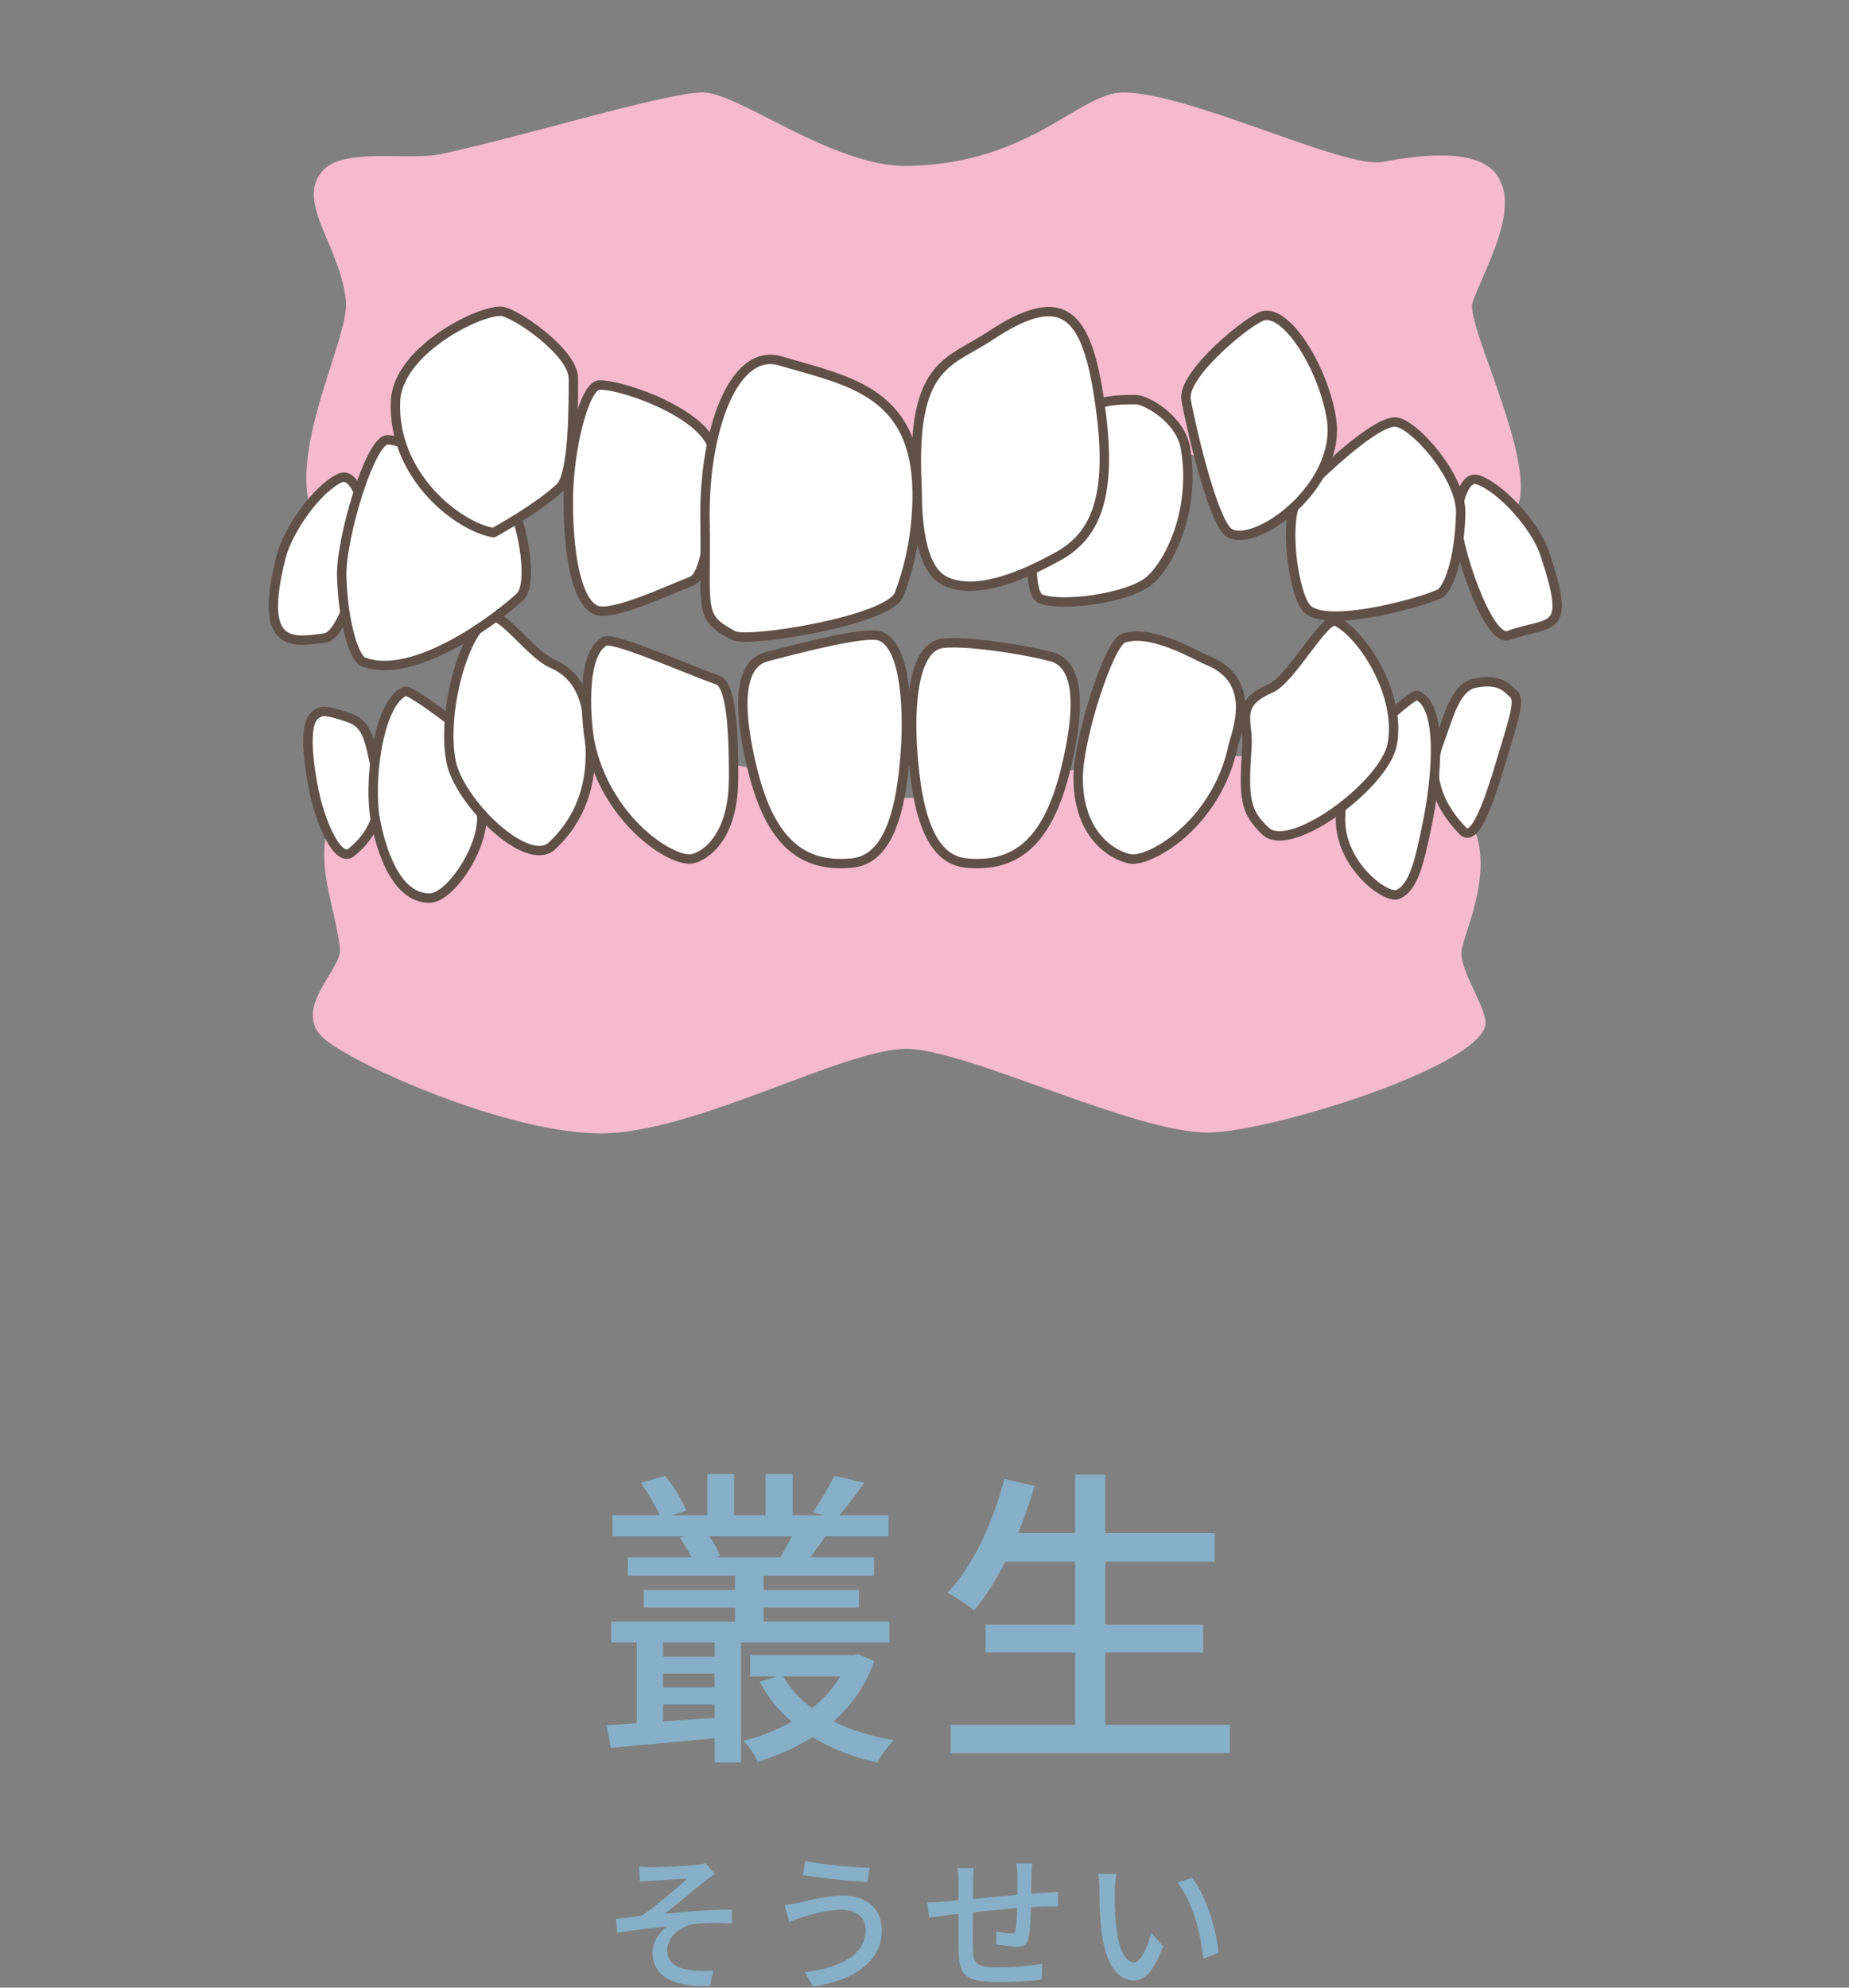 <svg width="200" height="215" viewBox="0 0 200 215" fill="none" xmlns="http://www.w3.org/2000/svg">
<rect x="0" y="0" width="200" height="215" fill="#808080" stroke="none"/>
<mask id="mask0_5_7691" style="mask-type:alpha" maskUnits="userSpaceOnUse" x="0" y="0" width="200" height="140">
<rect width="200" height="140" fill="#D9D9D9"/>
</mask>
<g mask="url(#mask0_5_7691)">
<g clip-path="url(#clip0_5_7691)">
<path d="M162.126 19.257C164.195 22.85 160.819 28.622 159.293 32.653C158.36 35.121 167.39 51.893 163.541 55.743C160.509 58.775 144.131 52 126.022 48.635C116.892 46.939 107.325 47.797 98.805 47.797C92.294 47.797 84.77 46.18 77.218 47.136C56.06 49.81 34.67 57.158 34.67 57.158C29.879 50.84 37.856 36.792 37.422 32.544C36.822 26.684 32.057 21.979 34.779 18.602C37.019 15.826 44.122 17.461 47.849 16.641C57.273 14.569 71.858 10.07 75.977 10C79.863 9.934 90.028 18.084 98.166 17.95C111.483 17.733 116.727 10 121.503 10C128.608 10 145.437 18.292 149.515 17.515C157.552 15.989 160.905 17.137 162.126 19.257Z" fill="#F5BACE"/>
<path d="M36.775 102.64C36.145 97.066 33.276 92.41 36.775 86.113C38.559 82.897 40.083 84.208 42.322 81.967C45.601 78.688 59.541 79.53 76.438 82.141C83.369 83.212 90.798 86.312 98.191 86.312C105.585 86.312 112.885 83.448 119.834 82.718C136.507 80.966 150.521 81.627 153.712 84.817C156.377 87.483 157.106 86.02 158.25 87.494C162.271 92.679 158.757 99.842 158.114 102.643C157.638 104.717 160.926 109.094 160.673 110.837C160.005 115.412 137.449 122.438 130.756 122.508C122.697 122.592 104.486 113.451 98.031 113.451C91.219 113.451 74.968 122.682 64.842 122.599C54.833 122.517 38.765 115.364 35.201 112.477C31.295 109.314 37.021 104.844 36.775 102.643V102.64Z" fill="#F5BACE"/>
<path d="M40.644 83.076C39.951 80.295 39.874 78.348 37.748 77.632C34.954 76.691 34.809 76.912 34.292 77.205C33.353 77.734 32.9 79.526 33.792 84.686C34.548 89.054 36.591 93.347 37.988 92.215C40.397 90.259 41.754 87.541 40.642 83.076H40.644Z" fill="white" stroke="#615047" stroke-width="1.017" stroke-linecap="round" stroke-linejoin="round"/>
<path d="M155.63 80.384C156.653 77.705 157.344 74.352 159.538 73.896C162.427 73.296 163.177 74.657 163.655 75.008C164.524 75.649 163.743 77.791 162.235 82.807C160.96 87.052 159.477 91.169 158.227 89.874C155.367 86.914 154.386 83.635 155.63 80.382V80.384Z" fill="white" stroke="#615047" stroke-width="1.017" stroke-linecap="round" stroke-linejoin="round"/>
<path d="M52.089 88.035C51.785 85.184 52.188 80.787 49.96 78.944C48.051 77.363 44.254 74.571 43.794 74.773C40.875 76.056 39.806 84.749 40.635 88.873C41.507 93.218 43.303 97.147 46.462 97.147C48.724 97.147 52.455 91.497 52.089 88.035Z" fill="white" stroke="#615047" stroke-width="1.017" stroke-linecap="round" stroke-linejoin="round"/>
<path d="M145.019 88.035C145.238 85.177 144.337 82.524 146.563 80.68C148.472 79.1 152.851 75.024 153.311 75.225C156.23 76.509 155.261 84.749 154.432 88.873C153.558 93.218 152.89 96.117 151.144 96.764C149.876 97.233 144.609 93.381 145.017 88.035H145.019Z" fill="white" stroke="#615047" stroke-width="1.017" stroke-linecap="round" stroke-linejoin="round"/>
<path d="M63.815 80.348C63.62 77.488 63.634 73.471 59.676 71.745C57.405 70.753 54.284 66.154 53.041 66.75C50.168 68.129 47.763 77.008 48.784 82.345C49.617 86.699 57.022 94.009 59.71 91.495C61.972 89.382 64.193 85.898 63.815 80.348Z" fill="white" stroke="#615047" stroke-width="1.017" stroke-linecap="round" stroke-linejoin="round"/>
<path d="M134.877 80.8C135.071 77.941 133.475 76.188 137.431 74.462C139.702 73.471 143.275 66.607 144.518 67.203C147.394 68.582 151.608 75.196 150.587 80.533C149.754 84.888 139.6 92.43 136.91 89.919C134.65 87.806 134.496 86.353 134.874 80.803L134.877 80.8Z" fill="white" stroke="#615047" stroke-width="1.017" stroke-linecap="round" stroke-linejoin="round"/>
<path d="M79.351 84.199C79.363 79.92 79.204 74.114 77.642 73.566C74.607 72.499 66.381 68.869 65.434 69.359C62.604 70.826 63.517 78.939 63.815 80.347C65.52 88.395 72.08 92.928 74.592 92.928C75.579 92.928 79.333 91.3 79.351 84.197V84.199Z" fill="white" stroke="#615047" stroke-width="1.017" stroke-linecap="round" stroke-linejoin="round"/>
<path d="M116.621 84.199C116.61 79.92 119.938 69.585 121.501 69.037C124.535 67.97 129.546 71.009 130.538 71.396C136.19 73.613 133.679 79.299 133.38 80.708C131.675 88.755 125.024 92.931 122.515 92.931C121.528 92.931 116.642 91.303 116.621 84.199Z" fill="white" stroke="#615047" stroke-width="1.017" stroke-linecap="round" stroke-linejoin="round"/>
<path d="M97.976 80.66C98.21 76.657 97.956 69.904 95.25 68.82C93.722 68.208 86.745 70.049 82.959 71.027C79.56 71.906 79.972 77.528 81.43 83.379C83.367 91.146 86.831 93.866 92.13 93.356C95.553 93.026 97.483 89.167 97.976 80.66Z" fill="white" stroke="#615047" stroke-width="1.017" stroke-linecap="round" stroke-linejoin="round"/>
<path d="M98.68 80.66C98.447 76.657 98.701 70.81 101.407 69.725C102.935 69.114 109.912 70.049 113.698 71.027C117.097 71.906 116.685 77.528 115.226 83.379C113.29 91.146 109.826 93.866 104.525 93.356C101.101 93.026 99.172 89.167 98.678 80.66H98.68Z" fill="white" stroke="#615047" stroke-width="1.017" stroke-linecap="round" stroke-linejoin="round"/>
<path d="M157.538 55.96C157.326 58.546 160.903 69.56 163.17 68.738C167.819 67.053 170.079 68.802 167.067 59.81C166.132 57.015 162.513 52.851 159.893 51.909C158.107 51.268 157.577 55.491 157.538 55.96Z" fill="white" stroke="#615047" stroke-width="1.017" stroke-linecap="round" stroke-linejoin="round"/>
<path d="M39.498 55.512C39.978 58.064 37.542 68.663 35.155 69.005C31.464 69.533 27.886 70.076 30.413 60.208C31.142 57.353 34.229 52.933 36.738 51.726C38.45 50.904 39.412 55.05 39.498 55.512Z" fill="white" stroke="#615047" stroke-width="1.017" stroke-linecap="round" stroke-linejoin="round"/>
<path d="M140.539 53.601C138.698 55.949 139.914 64.474 141.422 65.889C143.802 68.124 155.158 64.762 155.91 64.103C156.618 63.482 157.837 60.881 158 55.571C158.124 51.506 152.749 45.644 150.896 45.644C148.281 45.644 140.938 53.093 140.539 53.603V53.601Z" fill="white" stroke="#615047" stroke-width="1.017" stroke-linecap="round" stroke-linejoin="round"/>
<path d="M54.65 53.374C56.493 55.722 57.765 63.129 56.26 64.544C53.88 66.779 44.824 73.704 39.281 71.589C38.4 71.251 37.126 67.671 36.962 62.364C36.838 58.299 40.051 47.573 41.903 47.573C44.519 47.573 54.249 52.867 54.65 53.374Z" fill="white" stroke="#615047" stroke-width="1.017" stroke-linecap="round" stroke-linejoin="round"/>
<path d="M128.294 43.225C128.776 46.051 131.21 56.474 132.934 57.618C135.653 59.422 145.231 52.636 144.004 45.2C143.13 39.906 139.33 33.688 136.74 34.129C135.325 34.369 127.821 40.445 128.294 43.227V43.225Z" fill="white" stroke="#615047" stroke-width="1.017" stroke-linecap="round" stroke-linejoin="round"/>
<path d="M62.02 40.916C62.02 43.782 62.063 51.339 60.555 52.754C58.177 54.989 53.388 57.618 53.388 57.618C49.541 56.984 42.424 51.431 42.782 43.379C43.019 38.019 51.511 33.667 54.14 33.667C55.575 33.667 62.02 38.094 62.02 40.916Z" fill="white" stroke="#615047" stroke-width="1.017" stroke-linecap="round" stroke-linejoin="round"/>
<path d="M113.664 48.558C112.389 51.126 110.455 63.974 112.575 64.784C114.812 65.643 121.592 64.766 124.076 63C126.091 61.569 129.42 55.727 128.247 48.558C127.705 45.238 123.885 43.223 122.862 43.225C120.009 43.227 116.311 43.225 113.664 48.558Z" fill="white" stroke="#615047" stroke-width="1.017" stroke-linecap="round" stroke-linejoin="round"/>
<path d="M77.207 49.282C77.112 52.147 76.938 62.049 74.818 62.86C72.581 63.716 67.144 66.299 64.918 66.102C62.724 65.908 61.422 60.992 61.472 53.961C61.508 48.594 63.204 41.642 64.86 41.642C67.713 41.645 77.345 45.182 77.21 49.282H77.207Z" fill="white" stroke="#615047" stroke-width="1.017" stroke-linecap="round" stroke-linejoin="round"/>
<path d="M99.128 51.015C99.21 54.497 99.056 61.322 102.235 62.86C106.218 64.787 112.687 61.109 114.223 60.299C118.147 58.229 120.352 54.38 119.107 44.668C117.753 34.12 115.357 30.841 107.097 36.337C102.849 39.163 98.857 39.201 99.128 51.015Z" fill="white" stroke="#615047" stroke-width="1.017" stroke-linecap="round" stroke-linejoin="round"/>
<path d="M99.201 54.14C99.119 57.622 98.51 60.989 97.26 64.291C96.182 67.133 80.888 69.564 79.353 68.754C75.431 66.684 76.432 66.043 76.26 56.255C76.095 46.873 79.254 37.505 84.425 39.043C91.844 41.248 99.475 42.324 99.203 54.137L99.201 54.14Z" fill="white" stroke="#615047" stroke-width="1.017" stroke-linecap="round" stroke-linejoin="round"/>
</g>
</g>
<path d="M119.559 186.572H133.023V189.632H102.831V186.572H116.295V178.752H106.605V175.726H116.295V168.926H108.747C107.693 170.966 106.571 172.768 105.381 174.196C104.735 173.652 103.341 172.734 102.491 172.292C105.245 169.402 107.387 164.744 108.645 159.984L111.909 160.732C111.399 162.466 110.787 164.2 110.141 165.832H116.295V159.508H119.559V165.832H131.391V168.926H119.559V175.726H130.133V178.752H119.559V186.572Z" fill="#87B0C8"/>
<path d="M77.298 179.194V177.664H71.722V179.194H77.298ZM71.722 186.198L77.298 185.824V184.362H71.722V186.198ZM71.722 181.03V182.526H77.298V181.03H71.722ZM85.662 166.172H76.72C77.23 166.886 77.672 167.668 77.876 168.314L77.366 168.45H84.404C84.812 167.77 85.288 166.92 85.662 166.172ZM96.202 177.664H80.154V190.652H77.298V188.034C73.218 188.408 69.172 188.782 66.078 189.054L65.602 186.606C66.554 186.572 67.676 186.504 68.866 186.402V177.664H66.112V175.42H79.508V173.89H69.648V171.986H79.508V170.456H67.914V168.45H74.782C74.476 167.77 73.966 166.954 73.524 166.342L74.136 166.172H66.248V163.894H71.348C70.906 162.874 70.09 161.446 69.308 160.392L71.96 159.644C72.844 160.766 73.83 162.33 74.238 163.418L72.64 163.894H76.516V159.44H79.406V163.894H82.806V159.44H85.73V163.894H89.062L87.94 163.588C88.688 162.432 89.708 160.8 90.252 159.644L93.482 160.392C92.564 161.718 91.612 162.976 90.796 163.894H96.1V166.172H89.266C88.722 167.022 88.144 167.804 87.634 168.45H94.536V170.456H82.602V171.986H92.904V173.89H82.602V175.42H96.202V177.664ZM90.898 181.336H84.71C85.458 182.628 86.512 183.784 87.838 184.77C89.062 183.784 90.116 182.628 90.898 181.336ZM92.802 178.922L94.57 179.67C93.618 182.356 92.088 184.498 90.15 186.198C92.054 187.15 94.264 187.83 96.712 188.238C96.066 188.782 95.284 189.904 94.91 190.652C92.258 190.074 89.912 189.156 87.872 187.898C86.07 189.054 84.064 189.938 81.956 190.55C81.684 189.904 80.97 188.816 80.426 188.306C82.262 187.83 84.03 187.15 85.628 186.232C84.2 185.008 83.044 183.58 82.16 181.914L84.064 181.336H81.14V179.024H92.292L92.802 178.922Z" fill="#87B0C8"/>
<path d="M120.744 202.72C120.664 203.184 120.584 204.016 120.584 204.448C120.568 205.456 120.584 206.8 120.696 208.048C120.936 210.56 121.592 212.256 122.664 212.256C123.464 212.256 124.168 210.512 124.536 209.056L125.8 210.544C124.792 213.28 123.8 214.224 122.632 214.224C121.016 214.224 119.528 212.688 119.096 208.48C118.936 207.072 118.92 205.152 118.92 204.192C118.92 203.792 118.888 203.12 118.792 202.688L120.744 202.72ZM128.936 203.12C130.408 204.976 131.592 208.64 131.8 211.232L130.152 211.872C129.88 209.12 128.968 205.568 127.352 203.648L128.936 203.12Z" fill="#87B0C8"/>
<path d="M111.657 201.568C111.609 201.824 111.576 202.448 111.576 202.832C111.561 203.52 111.56 204.208 111.544 204.848C112.088 204.8 112.616 204.768 113.064 204.736C113.48 204.72 114.024 204.672 114.44 204.64V206.208C114.168 206.192 113.464 206.208 113.049 206.224C112.632 206.224 112.105 206.256 111.513 206.288C111.481 207.504 111.416 208.864 111.272 209.584C111.112 210.352 110.745 210.56 109.977 210.56C109.401 210.56 108.216 210.4 107.736 210.32L107.769 208.928C108.297 209.04 108.969 209.136 109.305 209.136C109.673 209.136 109.833 209.072 109.865 208.72C109.945 208.24 109.992 207.312 110.024 206.4C108.472 206.528 106.729 206.688 105.241 206.848C105.225 208.416 105.209 210 105.241 210.656C105.289 212.304 105.352 212.816 107.96 212.816C109.624 212.816 111.625 212.624 112.729 212.416L112.681 214.128C111.608 214.256 109.64 214.4 108.056 214.4C104.168 214.4 103.752 213.536 103.688 210.896C103.672 210.208 103.673 208.56 103.673 207.024C103.081 207.088 102.584 207.136 102.232 207.184C101.736 207.248 100.904 207.36 100.488 207.424L100.312 205.792C100.793 205.792 101.448 205.76 102.12 205.696C102.472 205.664 103.001 205.616 103.673 205.552C103.673 204.624 103.673 203.872 103.673 203.6C103.673 203.04 103.641 202.576 103.561 202.064H105.336C105.288 202.496 105.257 202.944 105.257 203.52C105.257 203.968 105.257 204.64 105.241 205.408C106.713 205.264 108.456 205.104 110.056 204.96C110.056 204.272 110.056 203.536 110.056 202.88C110.056 202.512 109.992 201.856 109.944 201.568H111.657Z" fill="#87B0C8"/>
<path d="M93.64 208.72C93.64 207.488 92.664 206.576 91.08 206.576C89.256 206.576 87.688 207.12 86.792 207.376C86.312 207.52 85.784 207.728 85.368 207.888L84.872 206.064C85.352 206.016 85.96 205.92 86.456 205.808C87.608 205.536 89.416 205.056 91.272 205.056C93.656 205.056 95.384 206.4 95.384 208.784C95.384 212.224 92.248 214.256 87.96 214.88L87.048 213.328C90.968 212.848 93.64 211.424 93.64 208.72ZM87.096 201.296C88.904 201.696 92.456 202.016 94.072 202.032L93.816 203.584C92.008 203.472 88.68 203.152 86.856 202.832L87.096 201.296Z" fill="#87B0C8"/>
<path d="M69.144 201.92C69.592 201.968 70.024 201.984 70.536 201.984C71.224 201.984 74.392 201.84 75.336 201.728C75.784 201.68 76.104 201.616 76.312 201.552L77.32 202.72C77.048 202.88 76.568 203.216 76.296 203.44C75.128 204.384 73.128 206.064 71.928 207.008C74.232 206.768 77.016 206.56 79.16 206.56L79.176 208.064C77.624 207.984 76.056 207.984 75.08 208.112C73.576 208.336 72.168 209.536 72.168 210.944C72.168 212.416 73.336 212.928 74.792 213.12C75.704 213.232 76.552 213.2 77.144 213.152L76.808 214.816C72.824 214.976 70.584 213.76 70.584 211.2C70.584 210 71.416 208.912 72.136 208.4C70.536 208.528 68.552 208.768 66.76 209.072L66.616 207.552C67.48 207.472 68.584 207.328 69.4 207.232C71 206.144 73.352 204.096 74.344 203.216C73.656 203.264 71.224 203.376 70.552 203.424C70.136 203.456 69.64 203.52 69.224 203.552L69.144 201.92Z" fill="#87B0C8"/>
<defs>
<clipPath id="clip0_5_7691">
<rect width="140" height="112.599" fill="white" transform="translate(29 10)"/>
</clipPath>
</defs>
</svg>
